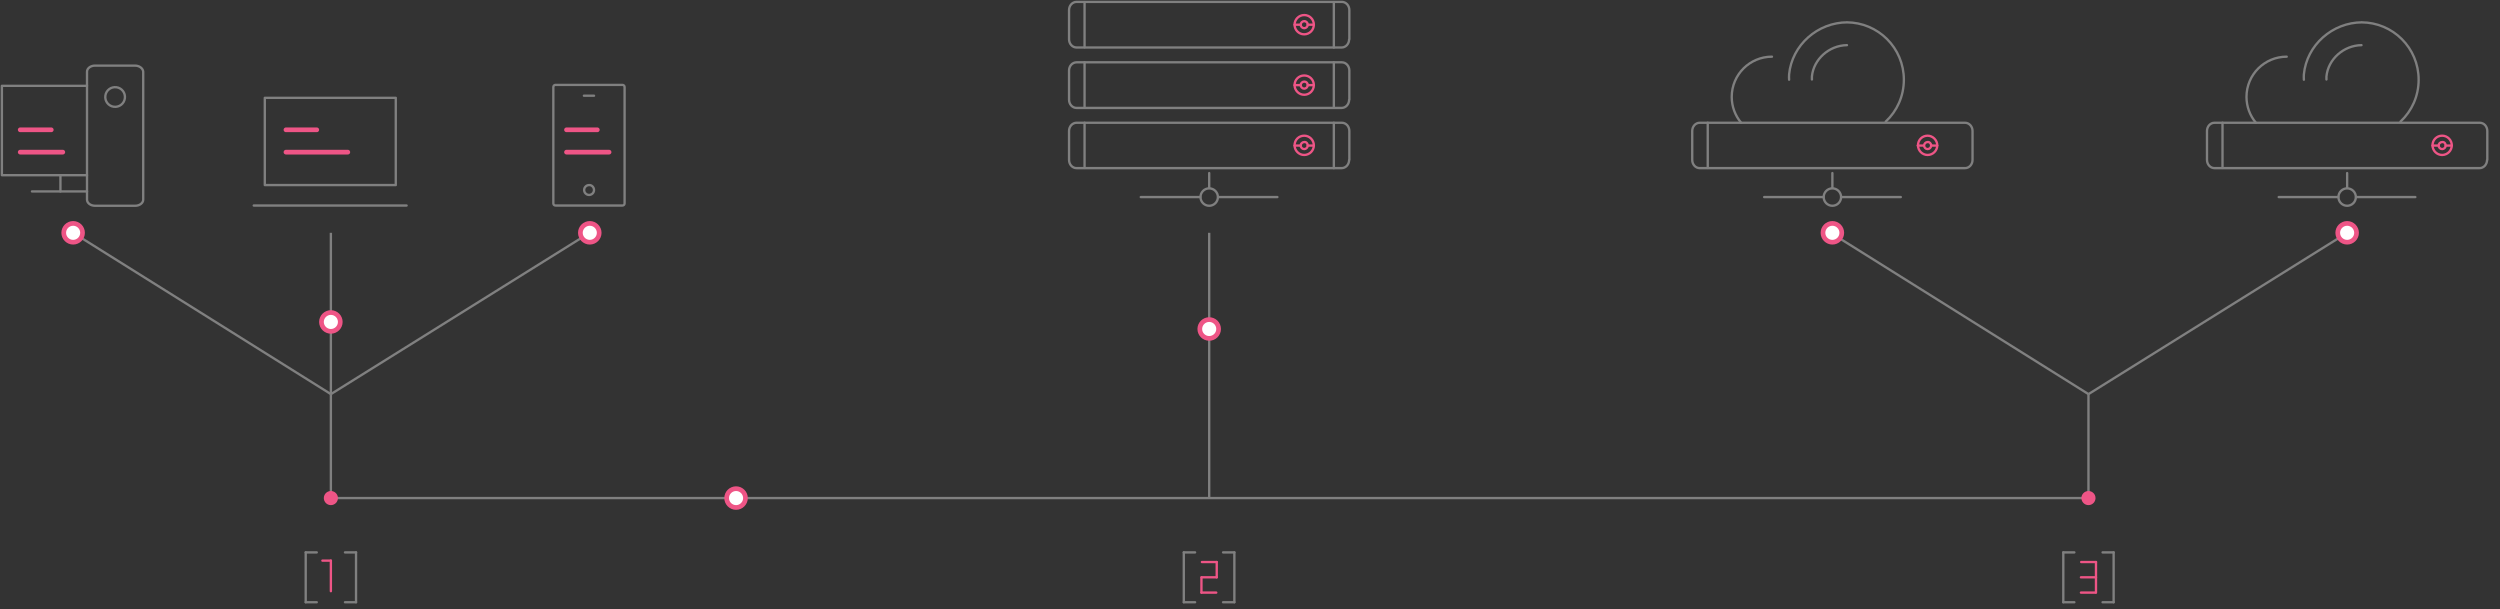 <?xml version="1.0" encoding="utf-8"?>
<!-- Generator: Adobe Illustrator 22.0.0, SVG Export Plug-In . SVG Version: 6.00 Build 0)  -->
<svg version="1.1" id="Layer_1" xmlns="http://www.w3.org/2000/svg" xmlns:xlink="http://www.w3.org/1999/xlink" x="0px" y="0px"
	 viewBox="0 0 1063.1 259" style="enable-background:new 0 0 1063.1 259;" xml:space="preserve">
<rect x="0" y="0" width="1063.1" height="259" fill="#333333" stroke="none"/>
<style type="text/css">
	.bal0{fill:none;stroke:#808080;stroke-linecap:round;stroke-linejoin:round;stroke-miterlimit:10;}
	.bal1{fill:#FFFFFF;stroke:#ee5586;stroke-width:2;stroke-linecap:round;stroke-linejoin:round;stroke-miterlimit:10;}
	.bal2{fill:none;stroke:#808080;stroke-linecap:round;stroke-linejoin:round;stroke-miterlimit:10;}
	.bal3{fill:none;stroke:#808080;stroke-miterlimit:10;}
	.bal4{fill:none;stroke:#ee5586;stroke-width:1;stroke-linecap:round;stroke-linejoin:round;stroke-miterlimit:10;}
	.bal5{fill:#ee5586;}
</style>
<rect x="112.6" y="41.6" class="bal0" width="55.7" height="37.1"/>
<line class="bal0" x1="107.9" y1="87.4" x2="172.9" y2="87.4"/>
<line id="svg-concept" class="bal1" x1="121.6" y1="55.2" x2="134.7" y2="55.2"/>
<line id="svg-concept" class="bal1" x1="121.6" y1="64.7" x2="147.9" y2="64.7"/>
<line id="svg-concept" class="bal1" x1="240.9" y1="55.2" x2="254" y2="55.2"/>
<line id="svg-concept" class="bal1" x1="240.9" y1="64.7" x2="259" y2="64.7"/>
<line id="svg-concept" class="bal1" x1="8.6" y1="55.2" x2="21.8" y2="55.2"/>
<line id="svg-concept" class="bal1" x1="8.6" y1="64.7" x2="26.7" y2="64.7"/>
<g>
	<circle class="bal2" cx="514.2" cy="83.8" r="3.7"/>
	<line class="bal2" x1="514.2" y1="73.6" x2="514.2" y2="79.9"/>
	<line class="bal2" x1="485.1" y1="83.8" x2="510.4" y2="83.8"/>
	<line class="bal2" x1="518" y1="83.8" x2="543.2" y2="83.8"/>
</g>
<g>
	<circle class="bal2" cx="779.2" cy="83.8" r="3.7"/>
	<line class="bal2" x1="779.2" y1="73.6" x2="779.2" y2="79.9"/>
	<line class="bal2" x1="750.2" y1="83.8" x2="775.4" y2="83.8"/>
	<line class="bal2" x1="783" y1="83.8" x2="808.3" y2="83.8"/>
</g>
<path class="bal0" d="M744,51"/>
<path class="bal0" d="M760.8,33.9c0-0.8-0.1-1.5,0-2.3c1.2-12.4,12.1-22.1,24.8-22.1h-0.4c13.5,0,24.4,10.9,24.4,24.4
	c0,7-2.9,13.3-7.7,17.8"/>
<path class="bal0" d="M785.4,19.2c-7.6,0.1-14.2,6-14.9,13.3l0,0.2c0,0.4,0,0.8,0,1.1"/>
<path class="bal0" d="M753.5,24.1c-9.4,0-17.1,7.6-17.1,17.1c0,4.2,1.5,8,4,11"/>
<polyline class="bal0" points="37,74.5 0.8,74.5 0.8,36.5 37,36.5 "/>
<line class="bal0" x1="25.7" y1="74.5" x2="25.7" y2="81.4"/>
<line class="bal0" x1="37" y1="81.4" x2="13.6" y2="81.4"/>
<path class="bal0" d="M57.4,27.9H40.4c-1.9,0-3.4,1.2-3.4,2.6v54.4c0,1.4,1.5,2.6,3.4,2.6h17.1c1.9,0,3.4-1.2,3.4-2.6V30.5
	C60.8,29.1,59.3,27.9,57.4,27.9z"/>
<path class="bal0" d="M49.5,37.1c2.3,0.3,3.9,2.4,3.6,4.7c-0.3,2.3-2.4,3.9-4.7,3.6c-2.3-0.3-3.9-2.4-3.6-4.7
	C45.1,38.4,47.2,36.8,49.5,37.1z"/>
<path class="bal0" d="M235.3,86.5V37c0-0.5,0.4-0.9,0.9-0.9h28.5c0.5,0,0.9,0.4,0.9,0.9v49.5c0,0.5-0.4,0.9-0.9,0.9h-28.5
	C235.7,87.4,235.3,87,235.3,86.5"/>
<line class="bal0" x1="248.3" y1="40.7" x2="252.6" y2="40.7"/>
<path class="bal0" d="M252.6,80.8c0,1.2-1,2.1-2.1,2.1c-1.2,0-2.1-1-2.1-2.1c0-1.2,1-2.1,2.1-2.1C251.6,78.6,252.6,79.6,252.6,80.8z"
	/>
<line class="bal3" x1="140.7" y1="211.8" x2="887.6" y2="211.8"/>
<line class="bal3" x1="140.7" y1="99" x2="140.7" y2="167.6"/>
<g>
	<g>
		<line class="bal0" x1="130" y1="256.1" x2="130" y2="234.9"/>
		<line class="bal0" x1="130" y1="234.9" x2="134.7" y2="234.9"/>
		<line class="bal0" x1="130" y1="256.1" x2="134.7" y2="256.1"/>
	</g>
	<g>
		<line class="bal0" x1="146.7" y1="234.9" x2="151.4" y2="234.9"/>
		<line class="bal0" x1="151.4" y1="234.9" x2="151.4" y2="256.1"/>
		<line class="bal0" x1="151.4" y1="256.1" x2="146.7" y2="256.1"/>
	</g>
</g>
<g>
	<line id="svg-concept" class="bal4" x1="140.7" y1="251.4" x2="140.7" y2="238.4"/>
	<line id="svg-concept" class="bal4" x1="140.7" y1="238.4" x2="137.1" y2="238.4"/>
</g>
<g>
	<g>
		<line class="bal0" x1="877.4" y1="256.1" x2="877.4" y2="234.9"/>
		<line class="bal0" x1="877.4" y1="234.9" x2="882.1" y2="234.9"/>
		<line class="bal0" x1="877.4" y1="256.1" x2="882.1" y2="256.1"/>
	</g>
	<g>
		<line class="bal0" x1="894.1" y1="234.9" x2="898.8" y2="234.9"/>
		<line class="bal0" x1="898.8" y1="234.9" x2="898.8" y2="256.1"/>
		<line class="bal0" x1="898.8" y1="256.1" x2="894.1" y2="256.1"/>
	</g>
</g>
<line id="svg-concept" class="bal4" x1="891.3" y1="252" x2="891.3" y2="239"/>
<line id="svg-concept" class="bal4" x1="884.9" y1="245.5" x2="891.3" y2="245.5"/>
<line id="svg-concept" class="bal4" x1="891.3" y1="239" x2="885" y2="239"/>
<line id="svg-concept" class="bal4" x1="884.9" y1="252" x2="891.1" y2="252"/>
<g>
	<g>
		<line class="bal0" x1="503.4" y1="256.1" x2="503.4" y2="234.9"/>
		<line class="bal0" x1="503.4" y1="234.9" x2="508.2" y2="234.9"/>
		<line class="bal0" x1="503.4" y1="256.1" x2="508.2" y2="256.1"/>
	</g>
	<g>
		<line class="bal0" x1="520.1" y1="234.9" x2="524.9" y2="234.9"/>
		<line class="bal0" x1="524.9" y1="234.9" x2="524.9" y2="256.1"/>
		<line class="bal0" x1="524.9" y1="256.1" x2="520.1" y2="256.1"/>
	</g>
</g>
<g>
	<line id="svg-concept" class="bal4" x1="517.4" y1="245.5" x2="517.4" y2="239"/>
	<line id="svg-concept" class="bal4" x1="511" y1="245.5" x2="517.4" y2="245.5"/>
	<line id="svg-concept" class="bal4" x1="517.4" y1="239" x2="511.1" y2="239"/>
	<g>
		<line id="svg-concept" class="bal4" x1="510.9" y1="245.5" x2="510.9" y2="252"/>
		<line id="svg-concept" class="bal4" x1="510.9" y1="252" x2="517.2" y2="252"/>
	</g>
</g>
<line class="bal3" x1="140.7" y1="167.6" x2="140.7" y2="211.8"/>
<line class="bal3" x1="250.7" y1="99" x2="140.7" y2="167.6"/>
<line class="bal3" x1="514.2" y1="99" x2="514.2" y2="211.8"/>
<line class="bal3" x1="888.1" y1="167.6" x2="888.1" y2="211.8"/>
<line class="bal3" x1="31.1" y1="99" x2="140.7" y2="167.6"/>
<line class="bal3" x1="998.1" y1="99" x2="888.1" y2="167.6"/>
<line class="bal3" x1="778.5" y1="99" x2="888.1" y2="167.6"/>
<path class="bal0" d="M573.7,16.7c0,1.9-1.4,3.5-3.2,3.5H457.8c-1.8,0-3.2-1.6-3.2-3.5V4.3c0-1.9,1.4-3.5,3.2-3.5h112.8
	c1.8,0,3.2,1.6,3.2,3.5V16.7z"/>
<line class="bal0" x1="461.2" y1="0.9" x2="461.2" y2="20.1"/>
<line class="bal0" x1="567.2" y1="0.9" x2="567.2" y2="20.2"/>

<g>
	<path id="svg-concept" class="bal4" d="M558.7,10.5c0,2.3-1.9,4.1-4.1,4.1c-2.3,0-4.1-1.9-4.1-4.1s1.8-4.1,4.1-4.1C556.9,6.4,558.7,8.2,558.7,10.5z"/>
	<path id="svg-concept" class="bal4" d="M556.1,10.5c0,0.8-0.7,1.5-1.5,1.5c-0.8,0-1.5-0.7-1.5-1.5c0-0.8,0.7-1.5,1.5-1.5C555.5,9,556.1,9.7,556.1,10.5
		z"/>
	<line id="svg-concept" class="bal4" x1="558.7" y1="10.5" x2="556.1" y2="10.5"/>
	<line id="svg-concept" class="bal4" x1="553.1" y1="10.5" x2="550.5" y2="10.5"/>
</g>

<path class="bal0" d="M573.7,42.4c0,1.9-1.4,3.5-3.2,3.5H457.8c-1.8,0-3.2-1.6-3.2-3.5V30c0-1.9,1.4-3.5,3.2-3.5h112.8
	c1.8,0,3.2,1.6,3.2,3.5V42.4z"/>
<line class="bal0" x1="461.2" y1="26.5" x2="461.2" y2="45.8"/>
<line class="bal0" x1="567.2" y1="26.5" x2="567.2" y2="45.8"/>

<g>
	<path id="svg-concept" class="bal4" d="M558.7,36.2c0,2.3-1.9,4.1-4.1,4.1c-2.3,0-4.1-1.9-4.1-4.1c0-2.3,1.8-4.1,4.1-4.1
		C556.9,32.1,558.7,33.9,558.7,36.2z"/>
	<path id="svg-concept" class="bal4" d="M556.1,36.2c0,0.8-0.7,1.5-1.5,1.5c-0.8,0-1.5-0.7-1.5-1.5s0.7-1.5,1.5-1.5C555.5,34.7,556.1,35.3,556.1,36.2z"
		/>
	<line id="svg-concept" class="bal4" x1="558.7" y1="36.2" x2="556.1" y2="36.2"/>
	<line id="svg-concept" class="bal4" x1="553.1" y1="36.2" x2="550.5" y2="36.2"/>
</g>

<path class="bal0" d="M573.7,68c0,1.9-1.4,3.5-3.2,3.5H457.8c-1.8,0-3.2-1.6-3.2-3.5V55.7c0-1.9,1.4-3.5,3.2-3.5h112.8
	c1.8,0,3.2,1.6,3.2,3.5V68z"/>
<line class="bal0" x1="461.2" y1="52.2" x2="461.2" y2="71.4"/>
<line class="bal0" x1="567.2" y1="52.2" x2="567.2" y2="71.5"/>

<g>
	<path id="svg-concept" class="bal4" d="M558.7,61.8c0,2.3-1.9,4.1-4.1,4.1c-2.3,0-4.1-1.9-4.1-4.1c0-2.3,1.8-4.1,4.1-4.1
		C556.9,57.7,558.7,59.6,558.7,61.8z"/>
	<path id="svg-concept" class="bal4" d="M556.1,61.9c0,0.8-0.7,1.5-1.5,1.5c-0.8,0-1.5-0.7-1.5-1.5c0-0.8,0.7-1.5,1.5-1.5
		C555.5,60.3,556.1,61,556.1,61.9z"/>
	<line id="svg-concept" class="bal4" x1="558.7" y1="61.9" x2="556.1" y2="61.9"/>
	<line id="svg-concept" class="bal4" x1="553.1" y1="61.9" x2="550.5" y2="61.9"/>
</g>


<g>
	<path class="bal0" d="M838.8,68c0,1.9-1.4,3.5-3.2,3.5H722.8c-1.8,0-3.2-1.6-3.2-3.5V55.7c0-1.9,1.4-3.5,3.2-3.5h112.8
		c1.8,0,3.2,1.6,3.2,3.5V68z"/>
	<line class="bal0" x1="726.2" y1="52.2" x2="726.2" y2="71.4"/>
	<path id="svg-concept" class="bal4" d="M823.8,61.8c0,2.3-1.9,4.1-4.1,4.1c-2.3,0-4.1-1.9-4.1-4.1c0-2.3,1.8-4.1,4.1-4.1
		C821.9,57.7,823.8,59.6,823.8,61.8z"/>
	<path id="svg-concept" class="bal4" d="M821.2,61.9c0,0.8-0.7,1.5-1.5,1.5c-0.8,0-1.5-0.7-1.5-1.5c0-0.8,0.7-1.5,1.5-1.5
		C820.5,60.3,821.2,61,821.2,61.9z"/>
	<line id="svg-concept" class="bal4" x1="823.8" y1="61.9" x2="821.2" y2="61.9"/>
	<line id="svg-concept" class="bal4" x1="818.1" y1="61.9" x2="815.5" y2="61.9"/>
</g>



<g>
	<circle class="bal2" cx="998.1" cy="83.8" r="3.7"/>
	<line class="bal2" x1="998.1" y1="73.6" x2="998.1" y2="79.9"/>
	<line class="bal2" x1="969" y1="83.8" x2="994.3" y2="83.8"/>
	<line class="bal2" x1="1001.9" y1="83.8" x2="1027.1" y2="83.8"/>
</g>
<path class="bal0" d="M962.8,51"/>
<path class="bal0" d="M979.7,33.9c0-0.8-0.1-1.5,0-2.3c1.2-12.4,12.1-22.1,24.8-22.1h-0.4c13.5,0,24.4,10.9,24.4,24.4
	c0,7-2.9,13.3-7.7,17.8"/>
<path class="bal0" d="M1004.2,19.2c-7.6,0.1-14.2,6-14.9,13.3l0,0.2c0,0.4,0,0.8,0,1.1"/>
<path class="bal0" d="M972.4,24.1c-9.4,0-17.1,7.6-17.1,17.1c0,4.2,1.5,8,4,11"/>
<g>
	<path class="bal0" d="M1057.6,68c0,1.9-1.4,3.5-3.2,3.5H941.7c-1.8,0-3.2-1.6-3.2-3.5V55.7c0-1.9,1.4-3.5,3.2-3.5h112.8
		c1.8,0,3.2,1.6,3.2,3.5V68z"/>
	<line class="bal0" x1="945.1" y1="52.2" x2="945.1" y2="71.4"/>
	<path id="svg-concept" class="bal4" d="M1042.6,61.8c0,2.3-1.9,4.1-4.1,4.1c-2.3,0-4.1-1.9-4.1-4.1c0-2.3,1.8-4.1,4.1-4.1
		C1040.8,57.7,1042.6,59.6,1042.6,61.8z"/>
	<path id="svg-concept" class="bal4" d="M1040,61.9c0,0.8-0.7,1.5-1.5,1.5c-0.8,0-1.5-0.7-1.5-1.5c0-0.8,0.7-1.5,1.5-1.5
		C1039.4,60.3,1040,61,1040,61.9z"/>
	<line id="svg-concept" class="bal4" x1="1042.6" y1="61.9" x2="1040" y2="61.9"/>
	<line id="svg-concept" class="bal4" x1="1037" y1="61.9" x2="1034.4" y2="61.9"/>
</g>
<circle id="svg-ico" class="bal5" cx="140.7" cy="211.8" r="3"/>
<circle id="svg-ico" class="bal5" cx="888.1" cy="211.8" r="3"/>

<g>
<path id="svg-concept" class="bal1" d="M35.1,99c0,2.2-1.8,4-4,4c-2.2,0-4-1.8-4-4c0-2.2,1.8-4,4-4C33.3,95,35.1,96.8,35.1,99z"/>
	<animateMotion
	path="M0 0 105 66 0 0"
	begin="0s" 
	dur="4s" 
	repeatCount="indefinite"
	/>
</g>

<g>
<path id="svg-concept" class="bal1" d="M144.7,136.9c0,2.2-1.8,4-4,4c-2.2,0-4-1.8-4-4s1.8-4,4-4C142.9,132.9,144.7,134.7,144.7,136.9z"/>
	<animateMotion
	path="M0, 67 0 -35 0 67"
	begin="0s" 
	dur="3s" 
	repeatCount="indefinite"
	/>
</g>

<g>
<path id="svg-concept" class="bal1" d="M254.8,99c0,2.2-1.8,4-4,4c-2.2,0-4-1.8-4-4c0-2.2,1.8-4,4-4C253,95,254.8,96.8,254.8,99z"/>
	<animateMotion
	path="M0 0 -105 66 0 0"
	begin="0s" 
	dur="3s" 
	repeatCount="indefinite"
	/>
</g>

<g>
<path id="svg-concept" class="bal1" d="M317,211.8c0,2.2-1.8,4-4,4c-2.2,0-4-1.8-4-4c0-2.2,1.8-4,4-4C315.2,207.8,317,209.6,317,211.8z"/>
	<animateMotion
	path="M570, 0 -165 0 570 0"
	begin="0s" 
	dur="12s" 
	repeatCount="indefinite"
	/>
</g>

<g>
<path id="svg-concept" class="bal1" d="M518.2,139.9c0,2.2-1.8,4-4,4c-2.2,0-4-1.8-4-4c0-2.2,1.8-4,4-4C516.4,135.9,518.2,137.7,518.2,139.9z"/>
	<animateMotion
	path="M0, 67 0 -35 0 67"
	begin="0s" 
	dur="4s" 
	repeatCount="indefinite"
	/>
</g>

<g>
<path id="svg-concept" class="bal1" d="M783.2,99c0,2.2-1.8,4-4,4c-2.2,0-4-1.8-4-4s1.8-4,4-4C781.4,95,783.2,96.8,783.2,99z"/>
	<animateMotion
	path="M0 0 105 66 0 0"
	begin="0s" 
	dur="3s" 
	repeatCount="indefinite"
	/>
</g>

<g>
<path id="svg-concept" class="bal1" d="M1002.1,99c0,2.2-1.8,4-4,4c-2.2,0-4-1.8-4-4s1.8-4,4-4C1000.3,95,1002.1,96.8,1002.1,99z"/>
	<animateMotion
	path="M0 0 -105 66 0 0"
	begin="0s" 
	dur="4s" 
	repeatCount="indefinite"
	/>
</g>
</svg>
